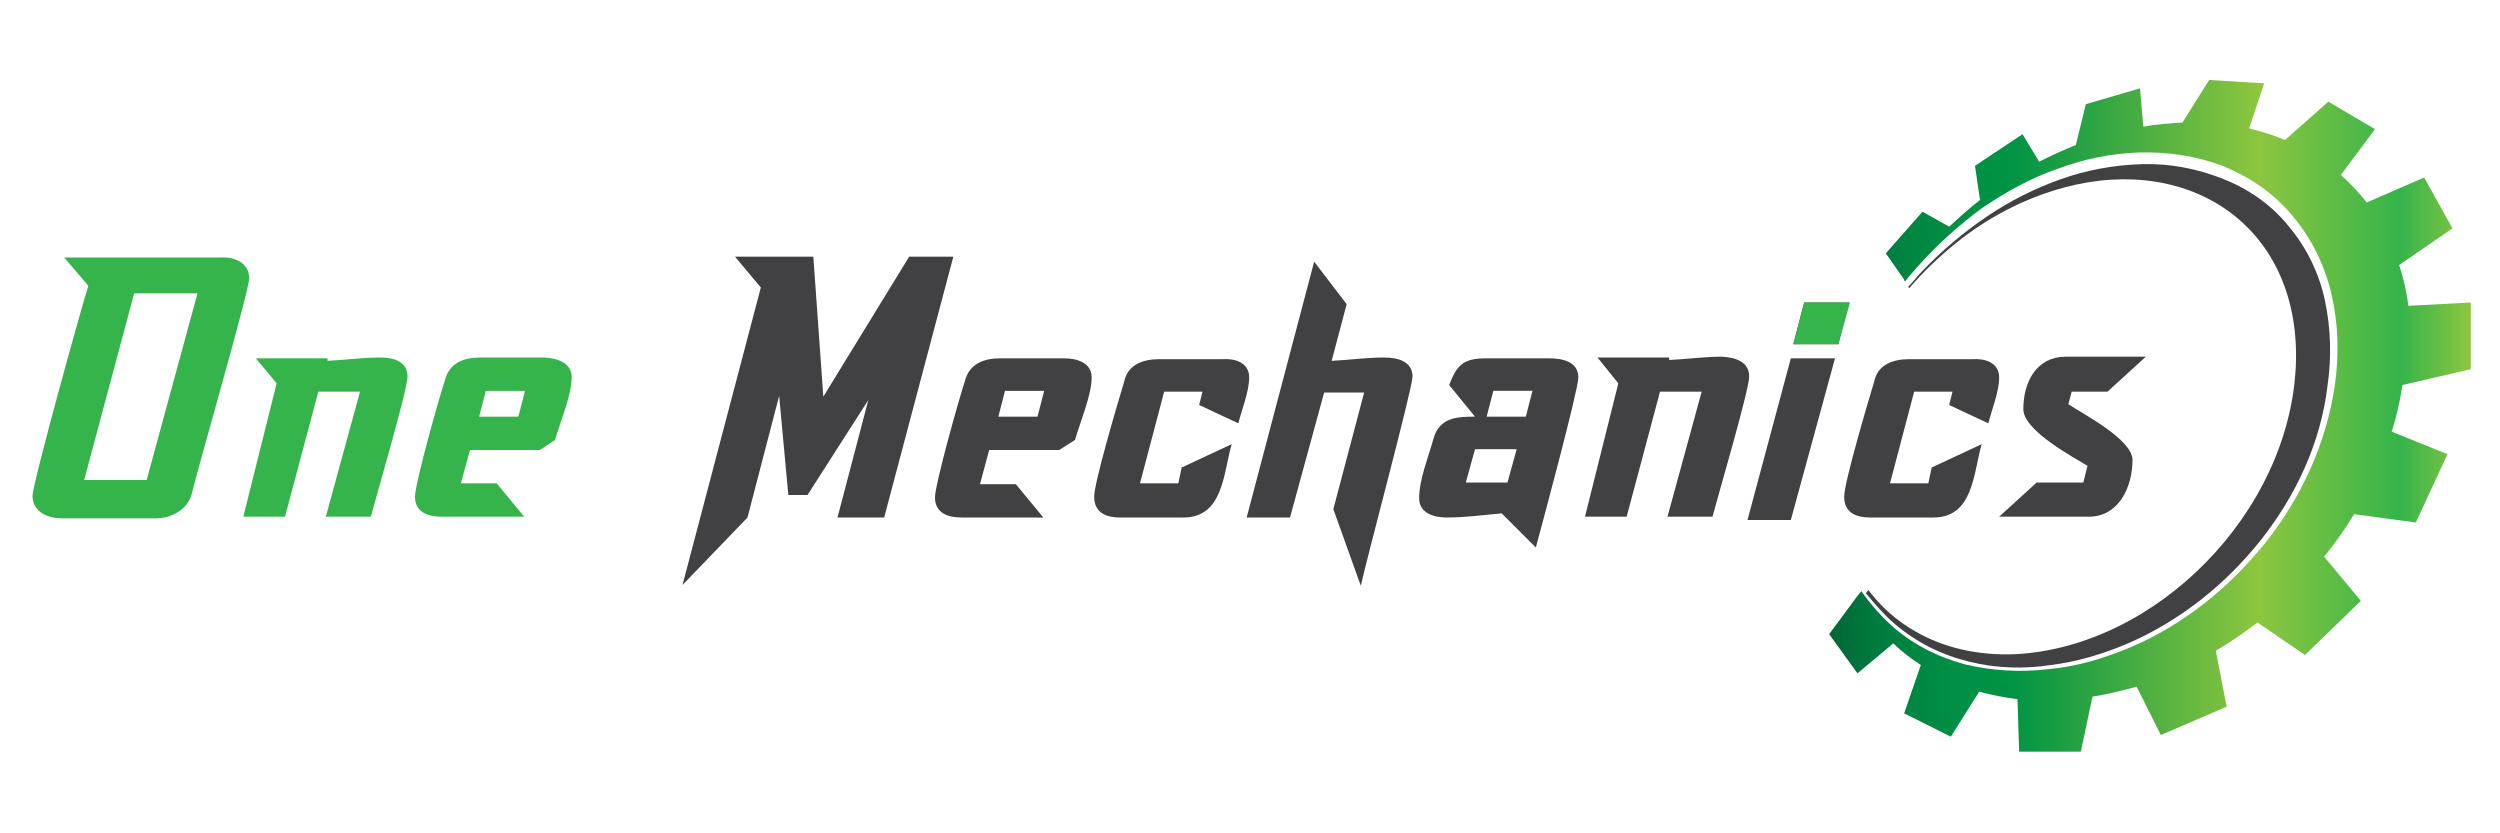 <svg xmlns="http://www.w3.org/2000/svg" xmlns:xlink="http://www.w3.org/1999/xlink" id="Layer_1" x="0px" y="0px" viewBox="0 0 300 100" style="enable-background:new 0 0 300 100;" xml:space="preserve"><style type="text/css">	.st0{fill:url(#SVGID_1_);}	.st1{fill:#414042;}	.st2{fill:#34B44A;}</style><g>	<g>		<linearGradient id="SVGID_1_" gradientUnits="userSpaceOnUse" x1="219.969" y1="50.008" x2="296.5" y2="50.008">			<stop offset="0" style="stop-color:#006838"></stop>			<stop offset="4.925193e-02" style="stop-color:#00763D"></stop>			<stop offset="0.123" style="stop-color:#008641"></stop>			<stop offset="0.2" style="stop-color:#009044"></stop>			<stop offset="0.281" style="stop-color:#009444"></stop>			<stop offset="0.668" style="stop-color:#8DC63F"></stop>			<stop offset="0.888" style="stop-color:#34B44A"></stop>			<stop offset="1" style="stop-color:#8DC63F"></stop>		</linearGradient>		<path class="st0" d="M296.5,44.3v-8l-7.5,0.4c-0.2-1.7-0.6-3.4-1.1-4.9l6.4-4.4l-3.4-6.1l-6.9,3c-0.9-1.2-2-2.3-3.1-3.3l4.1-5.5   l-5.6-3.3l-5.2,4.6c-1.4-0.6-2.8-1-4.3-1.4l1.8-5.4l-6.6-0.4l-3.2,5.1c-1.5,0.1-3.1,0.2-4.7,0.5l-0.4-4.6l-6.5,1.9l-1.2,4.9   c-1.5,0.6-3,1.3-4.4,2l-2-3.3l-5.7,3.8l0.6,4.1c-1.3,1-2.5,2.1-3.7,3.2c0,0,0,0,0,0l0,0l-3.2-1.8l-4.4,5l2.1,3l0.2,0.4   c0.5-0.7,1.1-1.3,1.6-1.9c2.3-2.6,4.9-4.9,7.6-6.9c2.8-1.9,5.8-3.6,9-4.7c3.2-1.2,6.5-1.9,9.9-2c3.4-0.1,6.8,0.4,10,1.6   c3.2,1.3,6.2,3.3,8.4,6c2.3,2.7,3.9,6,4.7,9.5c0.8,3.5,0.9,7.1,0.4,10.7c-1,7.1-4.1,13.7-8.4,19.1c-2.2,2.7-4.7,5.2-7.4,7.3   c-2.7,2.1-5.7,3.9-8.8,5.2c-3.1,1.3-6.4,2.3-9.8,2.6c-3.4,0.4-6.8,0.2-10.1-0.6c-3.3-0.9-6.4-2.5-8.9-4.8   c-1.3-1.2-2.4-2.5-3.4-3.9c0,0,0-0.1,0-0.1l-0.5,0.6l-3.4,4.6l3.4,4.7l4.3-3.6c1,1,2.1,1.8,3.3,2.6l-2,5.8l5.6,2.8l3.4-5.4   c1.5,0.4,3,0.7,4.6,0.9l0.2,6.3h7.4l1.4-6.6c1.8-0.3,3.5-0.7,5.3-1.2l2.9,5.8l7.9-3.4l-1.3-6.7c1.7-1,3.4-2.2,5-3.4l5.7,3.9   l6.7-6.5l-4.4-5.3c1.3-1.6,2.5-3.3,3.6-5.1l7.4,1l3.8-8.2l-6.7-2.7c0.6-1.8,1-3.7,1.3-5.6L296.5,44.3z"></path>		<path class="st1" d="M227.4,74.9c2.6,2.2,5.6,3.7,8.9,4.5c3.2,0.8,6.6,0.9,9.8,0.4c3.3-0.4,6.5-1.4,9.5-2.7   c6.1-2.7,11.5-7,15.7-12.3c4.2-5.3,7.2-11.7,8-18.5c0.5-3.4,0.4-6.9-0.3-10.2c-0.7-3.3-2.2-6.4-4.4-9c-2.1-2.6-4.9-4.5-8-5.7   c-3.1-1.2-6.3-1.8-9.6-1.7c-3.3,0.1-6.6,0.7-9.7,1.8c-3.1,1.1-6.1,2.6-8.9,4.5c-2.8,1.9-5.4,4.1-7.7,6.5c-0.6,0.6-1.1,1.3-1.7,1.9   c0,0,0,0,0,0l0.1,0.2c0,0,0,0,0,0l0,0c1.7-2,3.6-3.8,5.7-5.5c0.3-0.2,0.6-0.5,0.9-0.7l0,0c0,0,0,0,0,0c3.6-2.7,7.6-4.7,12-5.9   c15.3-4.1,28.5,4.9,27.8,21.4c-0.8,17.7-16.8,33.7-33.6,34.6c-4.6,0.2-8.7-0.8-12-2.7c-2.3-1.3-4.2-3-5.7-5l-0.3,0.4   c0,0,0.1,0.1,0.1,0.1C225,72.5,226.1,73.8,227.4,74.9z"></path>	</g>	<g>		<path class="st2" d="M29.9,33.4c0,1.5-6.2,22.9-6.9,25.9c-0.5,1.9-2.5,2.9-4.3,2.9H7.4c-1.7,0-3.5-0.8-3.5-2.7   c0-1.4,5.8-22.4,6.7-25.2l-2.9-3.4h18.8C28.1,30.8,29.9,31.5,29.9,33.4z M23.7,35.2h-7.6l-6,22.4h7.5L23.7,35.2z"></path>		<path class="st2" d="M48.9,45.2c0,1.6-3.8,14.5-4.4,16.8h-5.4l4.1-15h-5l-4,15h-5l4-16L30.7,43h8.6v0.3c2.1-0.1,4.2-0.4,6.3-0.4   C47.3,42.9,48.9,43.4,48.9,45.2z"></path>		<path class="st2" d="M68.6,45.3c0,2.1-1.4,5.4-2,7.5L64.8,54h-8.4L55.3,58h4.3l3.3,4H53c-1.6,0-3.2-0.5-3.2-2.4   c0-1.6,2.9-11.9,3.6-14c0.5-2,2.2-2.7,4.2-2.7h7.7C66.9,43,68.6,43.5,68.6,45.3z M62.2,50l0.8-3.1h-4.7L57.5,50H62.2z"></path>		<path class="st1" d="M109.1,30.8h5.3l-8.3,31.3h-5.6l3.7-14.1l-7.3,11.4h-2.3l-1.1-11.9l-3.8,14.6l-7.8,8.1l9.4-35.7l-3.1-3.7h9.4   l1.2,16.8L109.1,30.8z"></path>		<path class="st1" d="M131,45.3c0,2.1-1.4,5.4-2,7.5l-1.9,1.2h-8.4l-1.1,4.1h4.3l3.3,4h-9.8c-1.6,0-3.2-0.5-3.2-2.4   c0-1.6,2.9-11.9,3.6-14c0.5-2,2.2-2.7,4.2-2.7h7.7C129.2,43,131,43.5,131,45.3z M124.5,50l0.8-3.1h-4.7l-0.8,3.1H124.5z"></path>		<path class="st1" d="M149.9,45.3c0,1.7-0.9,3.9-1.3,5.5l-4.7-2.2l0.4-1.6h-4.6l-2.9,11h4.6l0.4-1.9l6-2.8c-1,3.5-1,8.8-5.8,8.8   h-7.6c-1.7,0-3.1-0.6-3.1-2.5c0-1.7,2.9-11.5,3.6-13.8c0.4-2,2.2-2.7,4.2-2.7h7.6C148.2,43,149.9,43.5,149.9,45.3z"></path>		<path class="st1" d="M169.5,45.2c0,1.4-5.6,22.2-6.2,25.1l-3.3-9.2l3.7-14h-4.8l-4.1,15h-5.2l8.1-30.7l3.9,5.1l-1.8,6.8   c2.1-0.1,4.2-0.4,6.3-0.4C167.8,42.9,169.5,43.4,169.5,45.2z"></path>		<path class="st1" d="M189.4,45.3c0,1.5-4.4,17.8-5.1,20.4l-4.1-4.1c-2.1,0.2-4.4,0.5-6.6,0.5c-1.5,0-3.3-0.5-3.3-2.3   c0-2.3,1.1-4.9,1.7-7.1c0.7-2.6,2.8-2.7,5-2.7l-3.1-3.8c0.9-2.3,1.6-3.2,4.4-3.2h7.6C187.7,43,189.4,43.5,189.4,45.3z M177,53.9   l-1.1,4h5l1.1-4H177z M179.2,46.9l-0.8,3.1h4.7l0.8-3.1H179.2z"></path>		<path class="st1" d="M209.9,45.2c0,1.6-3.8,14.5-4.4,16.8h-5.4l4.1-15h-5l-4,15h-5l4-16l-2.5-3.1h8.6v0.3c2.1-0.1,4.2-0.4,6.3-0.4   C208.3,42.9,209.9,43.4,209.9,45.2z"></path>		<path class="st1" d="M214.9,43h5.3l-5.3,19.4h-5.2L214.9,43z M216.5,36.3h5.4l-1.3,5h-5.4L216.5,36.3z"></path>		<path class="st1" d="M239.9,45.3c0,1.7-0.9,3.9-1.3,5.5l-4.7-2.2l0.4-1.6h-4.6l-2.9,11h4.6l0.4-1.9l6-2.8c-1,3.5-1,8.8-5.8,8.8   h-7.6c-1.7,0-3.1-0.6-3.1-2.5c0-1.7,2.9-11.5,3.6-13.8c0.4-2,2.2-2.7,4.2-2.7h7.6C238.2,43,239.9,43.5,239.9,45.3z"></path>		<path class="st1" d="M252.9,47h-4.3l-0.4,1.5c1.6,1.1,7.7,4.2,7.7,6.7c0,3.3-1.7,6.8-5.2,6.8h-10.8l4.5-4.1h5.6l0.5-2   c-1.6-1-7.7-4.2-7.7-6.8c0-3.3,1.6-6.3,5.1-6.3h9.6L252.9,47z"></path>		<polygon class="st2" points="216.5,36.3 222,36.3 220.6,41.3 215.2,41.3   "></polygon>	</g></g></svg>